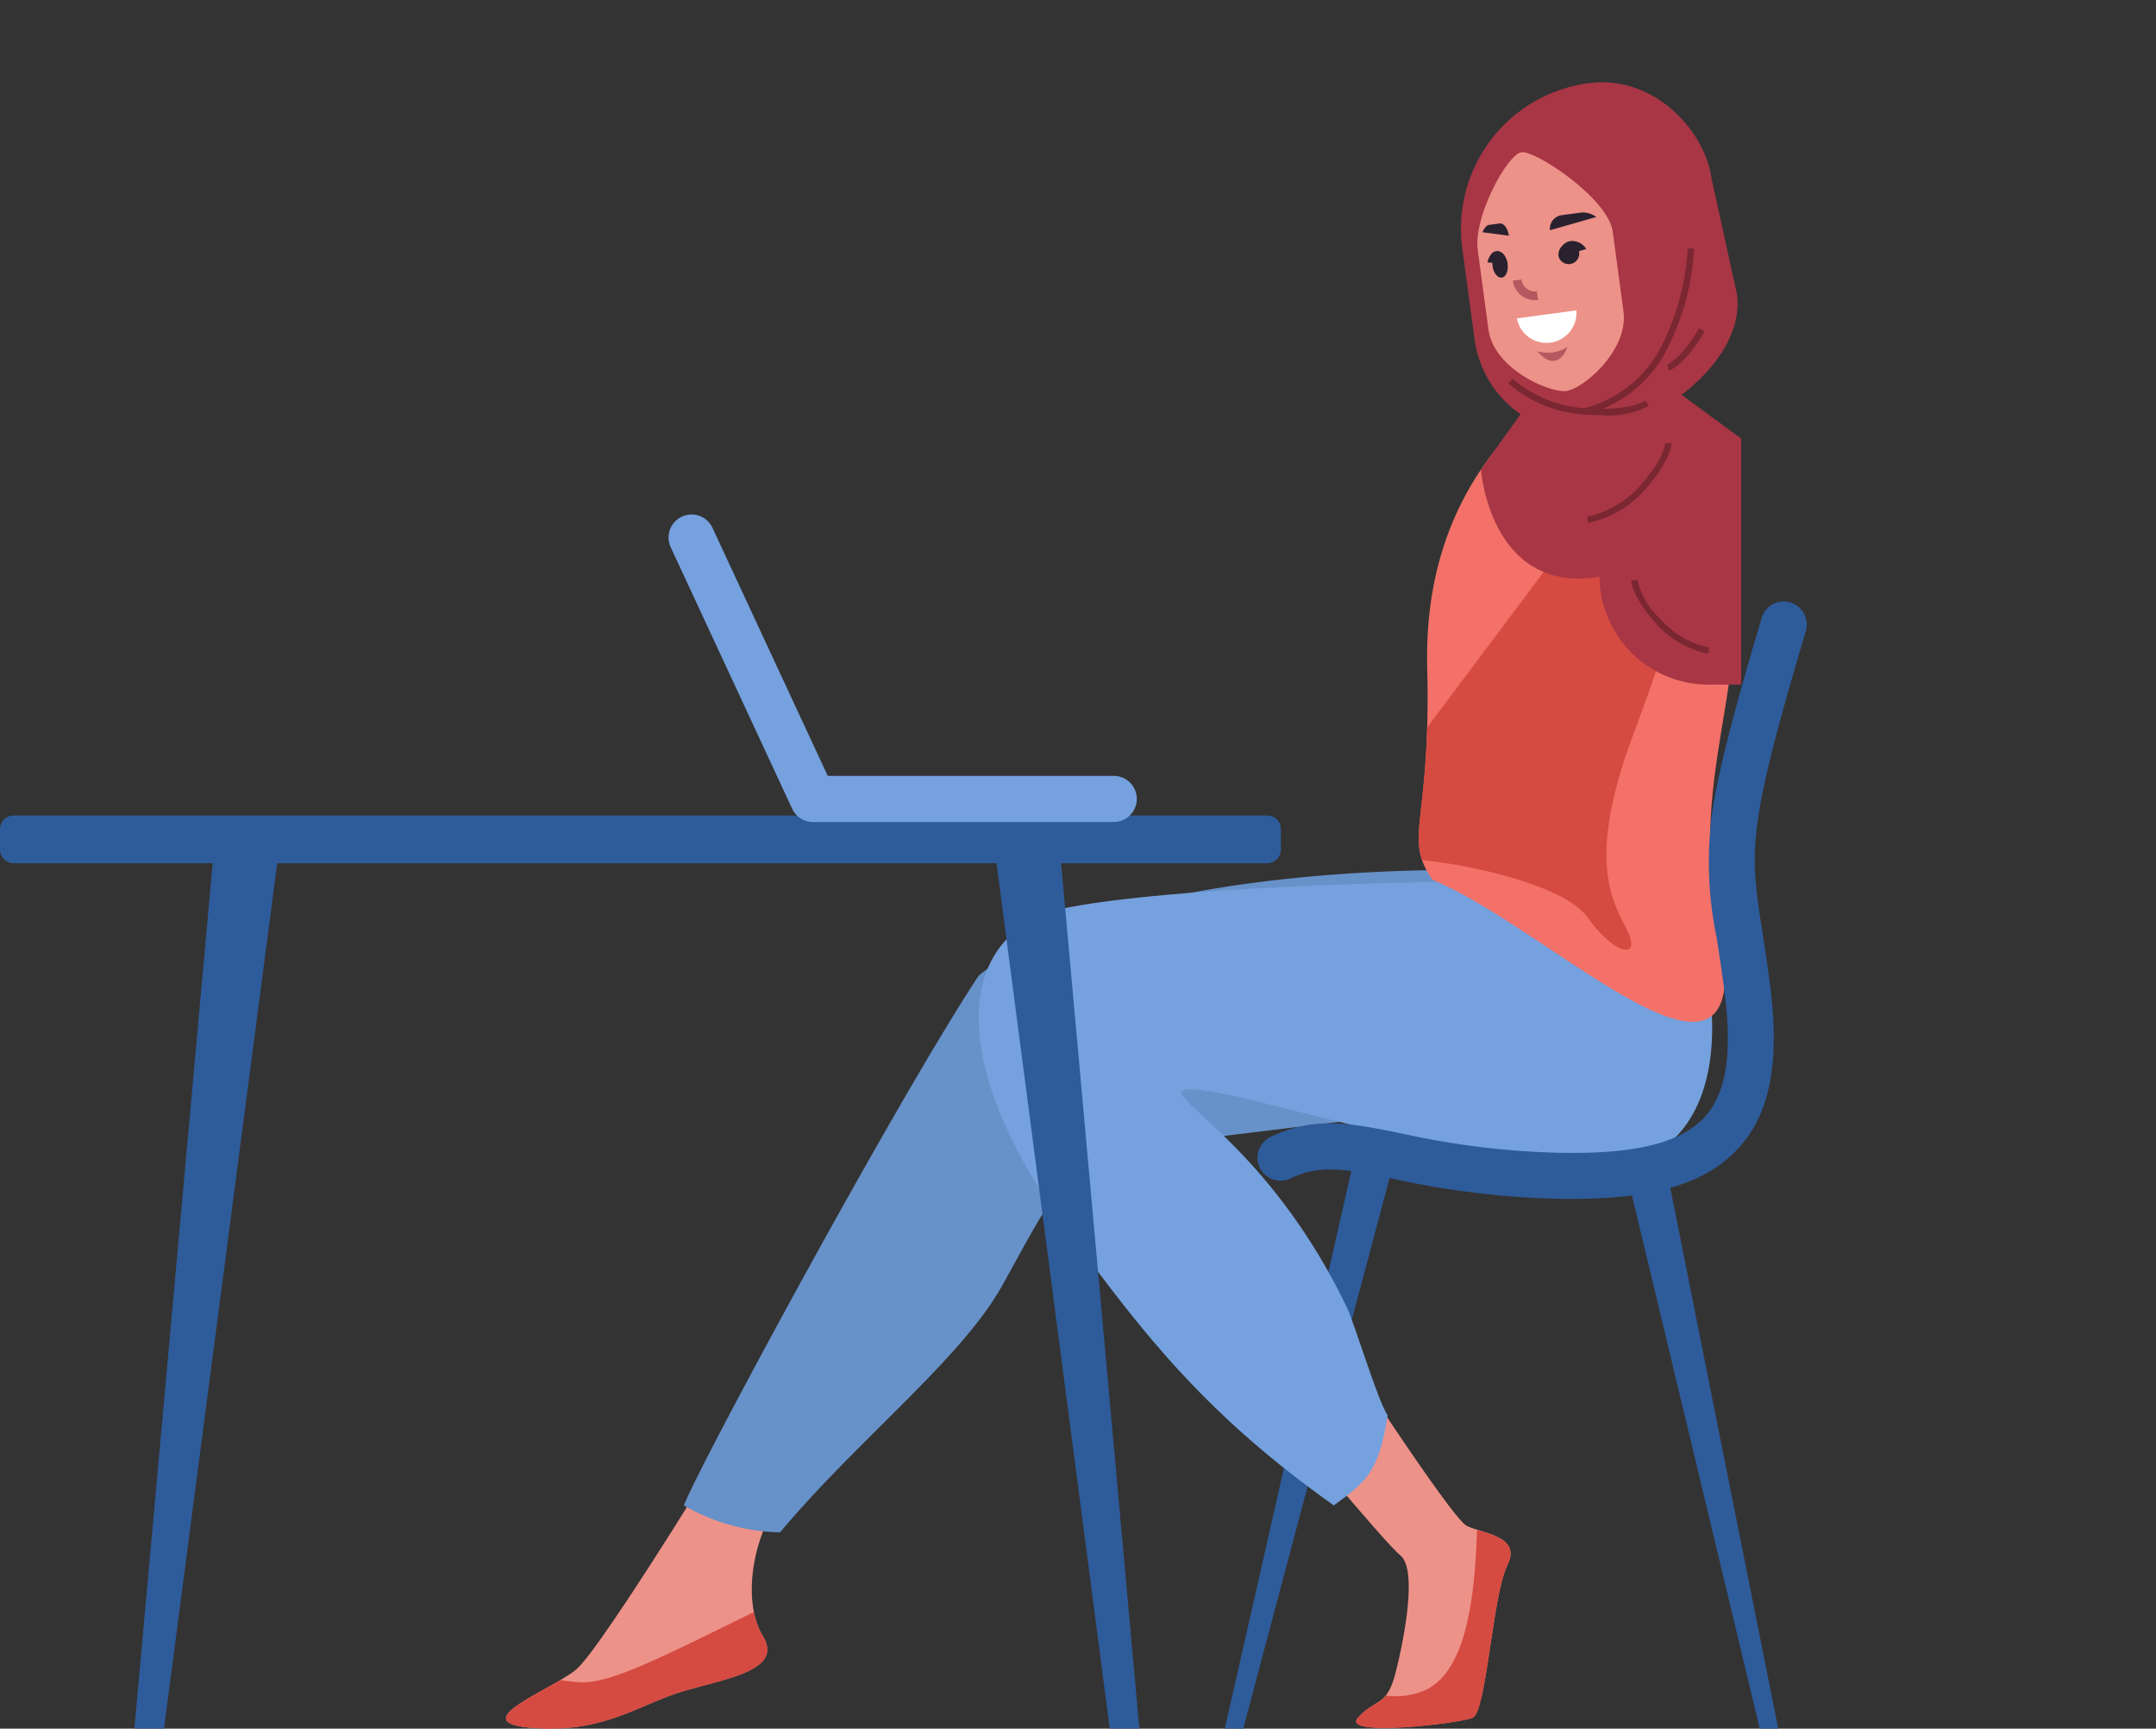 <svg xmlns="http://www.w3.org/2000/svg" xmlns:xlink="http://www.w3.org/1999/xlink" width="136.349" height="109.329" viewBox="0 0 136.349 109.329">
  <rect x="0" y="0" width="136.349" height="109.329" fill="#333333" stroke="none"/>
  <defs>
    <clipPath id="clip-path">
      <rect id="Rectangle_21529" data-name="Rectangle 21529" width="136.349" height="109.329" transform="translate(0 0)" fill="none"/>
    </clipPath>
  </defs>
  <g id="Group_44387" data-name="Group 44387" transform="translate(0 -0.004)">
    <g id="Group_44386" data-name="Group 44386" transform="translate(0 0.004)" clip-path="url(#clip-path)">
      <path id="Path_587257" data-name="Path 587257" d="M80.142,498.73H.863A.863.863,0,0,1,0,497.867v-1.293a.863.863,0,0,1,.863-.863h79.28a.863.863,0,0,1,.863.863v1.293a.863.863,0,0,1-.863.863" transform="translate(0 -444.134)" fill="#2e5b9a"/>
      <path id="Path_587259" data-name="Path 587259" d="M781.895,812.2s7.407,11.5,8.408,12,3.5.625,2.563,2.5-1.313,9.254-2.188,9.629-8.378,1.251-7.253,0,1.818-.625,2.386-2.876,1.366-6.5.3-7.378-7.565-8.753-7.565-8.753Z" transform="translate(-697.543 -727.695)" fill="#ed9289"/>
      <path id="Path_587260" data-name="Path 587260" d="M322.635,859.684s-9,14.84-10.671,16.174-7.17,3.335-2.668,3.668,6.669-1.5,9.5-2.334,6.336-1.334,5-3.5-.78-6.9,2.1-9.9-3.263-4.105-3.263-4.105" transform="translate(-275.563 -770.237)" fill="#ed9289"/>
      <path id="Path_587261" data-name="Path 587261" d="M465.44,528.859s-22.289-.583-31.126,6.669c-5.169,7.837-17.673,30.959-18.645,33.507a12.523,12.523,0,0,0,6.086,1.7c4.919-5.865,11.42-10.935,14.006-15.536,3.186-5.669,4.168-8.5,9.337-9s16.841-2.168,20.342-2.168,0-15.173,0-15.173" transform="translate(-372.42 -473.823)" fill="#6791c9"/>
      <path id="Path_587262" data-name="Path 587262" d="M998.628,749.769h-1.168l-8.378-34.955h2.57Z" transform="translate(-886.17 -640.44)" fill="#2e5b9a"/>
      <path id="Path_587263" data-name="Path 587263" d="M744.456,739.128h1.168l9.614-36.191h-2.57Z" transform="translate(-666.998 -629.799)" fill="#2e5b9a"/>
      <path id="Path_587264" data-name="Path 587264" d="M638.694,514.281l-12.959,2.237s-17.22.158-25.092,1.624c-7.161,1.334-8.217,9.471,0,20.675,4.668,6.365,8.614,11.442,16.684,17.167,2.053-1.507,2.838-2.078,3.406-5.7-.584-.8-2.1-5.813-2.565-6.794-4.464-9.331-10.422-12.724-10.5-13.643,1-1.626,26.5,8.474,31.569,2.533,4.84-5.672-.538-18.1-.538-18.1" transform="translate(-532.975 -460.772)" fill="#75a1de"/>
      <path id="Path_587265" data-name="Path 587265" d="M878.857,231.049a13.56,13.56,0,0,0-10.14,2.523c-2.841,2.9-6.055,7.671-5.858,15.548.25,10-1.548,10.646.328,13.4,7.823,3.231,21.2,17.111,18.052,2.23-2.281-10.775,4.567-18.122-1.311-30.074-.478-.973-2.411-1.329-2.843-2.353" transform="translate(-772.6 -206.877)" fill="#f37168"/>
      <path id="Path_587266" data-name="Path 587266" d="M862.861,274.406c-.152,5.215-.889,6.752-.326,8.387,3.189.326,9.023,1.6,10.481,3.643,1.667,2.334,3.335,2.668,2.557.945s-2.834-4.168.334-12.561,4.669-14.062,1.556-19.9Z" transform="translate(-772.604 -228.399)" fill="#d54a41"/>
      <path id="Path_587270" data-name="Path 587270" d="M784.466,403.658q-.529,0-1.083-.014a53.885,53.885,0,0,1-10.288-1.266c-2.949-.6-4.574-.93-6.465-.026a1.457,1.457,0,1,1-1.256-2.629c2.771-1.324,5.091-.853,8.3-.2a51.33,51.33,0,0,0,9.78,1.209c4.882.122,7.858-.6,9.367-2.276,1.344-1.49,1.737-4,1.238-7.882-.171-1.33-.342-2.437-.493-3.413a23.623,23.623,0,0,1-.359-7.386c.323-2.612,1.188-6.091,3.191-12.836a1.457,1.457,0,1,1,2.793.829c-3.732,12.57-3.543,13.795-2.746,18.947.154.993.328,2.119.5,3.487.616,4.793-.008,8.035-1.964,10.2-2.014,2.233-5.283,3.251-10.519,3.251" transform="translate(-684.996 -327.828)" fill="#2e5b9a"/>
      <path id="Path_587271" data-name="Path 587271" d="M323.247,979.892c-5.974,2.922-9.19,4.6-11.105,4.437-.452-.038-.827-.084-1.141-.133-2.131,1.259-5.531,2.747-1.7,3.031,4.5.333,6.669-1.5,9.5-2.334s6.336-1.334,5-3.5a4.56,4.56,0,0,1-.555-1.5" transform="translate(-275.563 -877.938)" fill="#d54a41"/>
      <path id="Path_587272" data-name="Path 587272" d="M831.96,929.922c-.146,4.73-.8,9.417-3.689,10.3a4.863,4.863,0,0,1-2.084.186c-.455.563-1.01.569-1.755,1.4-1.125,1.251,6.377.375,7.253,0s1.25-7.753,2.188-9.629c.771-1.541-.78-1.9-1.912-2.257" transform="translate(-738.549 -833.167)" fill="#d54a41"/>
      <path id="Path_587273" data-name="Path 587273" d="M434.581,332.454H415.6a1.456,1.456,0,0,1-1.321-.843L406.61,315.1a1.457,1.457,0,1,1,2.642-1.228l7.278,15.664h18.05a1.457,1.457,0,1,1,0,2.913" transform="translate(-364.182 -280.464)" fill="#75a1de"/>
      <path id="Path_587281" data-name="Path 587281" d="M81.678,571.164h1.873l7.286-55.7H86.716Z" transform="translate(-73.179 -461.836)" fill="#2e5b9a"/>
      <path id="Path_587282" data-name="Path 587282" d="M613.659,571.164h-1.873l-7.286-55.7h4.121Z" transform="translate(-541.603 -461.836)" fill="#2e5b9a"/>
      <g id="Group_44411" data-name="Group 44411" transform="translate(92.393 5.205)">
        <path id="Path_585812" data-name="Path 585812" d="M450.606,188.776h2.063V173.223h-8.959v8.658a6.9,6.9,0,0,0,6.9,6.9" transform="translate(-434.948 -150.685)" fill="#a83645"/>
        <path id="Path_585813" data-name="Path 585813" d="M397.351,143.944l5.172,3.809s-.433,6.612-8.131,8.559-8.328-6.6-8.328-6.6l3.119-4.365Z" transform="translate(-384.801 -125.216)" fill="#a83645"/>
        <path id="Path_585815" data-name="Path 585815" d="M384.938,22.142h0a6.863,6.863,0,0,1-7.718-5.885l-.775-5.756A9.283,9.283,0,0,1,384.4.061c4.3-.579,7.417,3.171,7.79,5.94l1.625,7.4c.552,4.094-4.789,8.192-8.882,8.743" transform="translate(-376.36 -0.001)" fill="#a83645"/>
        <path id="Path_585816" data-name="Path 585816" d="M389.9,49.069c-1.093.084-4.539-1.423-4.871-3.888l-.679-5.041c-.283-2.1,1.875-6.056,2.769-6.176s5.487,2.924,5.77,5.026l.679,5.041c.332,2.465-2.575,4.954-3.668,5.038" transform="translate(-383.289 -29.542)" fill="#ed9289"/>
        <path id="Path_585817" data-name="Path 585817" d="M437.772,180.391a6.483,6.483,0,0,0,3.633-2.138c1.62-1.837,1.641-2.862,1.642-2.9l-.4,0c0,.009-.041.942-1.541,2.644a6.2,6.2,0,0,1-3.39,2.007Z" transform="translate(-429.732 -152.53)" fill="#7a2732"/>
        <path id="Path_585818" data-name="Path 585818" d="M464.015,246.712l.056-.4a5.687,5.687,0,0,1-3.109-1.841,4.7,4.7,0,0,1-1.414-2.422l-.4,0c0,.04.02.988,1.514,2.683a5.981,5.981,0,0,0,3.352,1.972" transform="translate(-448.377 -210.561)" fill="#7a2732"/>
        <path id="Path_585819" data-name="Path 585819" d="M405.219,146.381a5.289,5.289,0,0,0,2.99-.588l-.24-.319.12.16-.119-.161c-.009.007-.97.678-3.81.467a7.727,7.727,0,0,1-4.566-1.865l-.282.284a8.011,8.011,0,0,0,4.818,1.98c.4.03.759.042,1.089.042" transform="translate(-396.325 -125.33)" fill="#7a2732"/>
        <path id="Path_585820" data-name="Path 585820" d="M476.737,122.21c.04-.014,1.006-.359,2.234-2.478l-.346-.2c-1.138,1.962-2.01,2.3-2.019,2.3Z" transform="translate(-463.564 -103.98)" fill="#7a2732"/>
        <path id="Path_585821" data-name="Path 585821" d="M436.249,91.248a7.84,7.84,0,0,0,5.037-3.867,15.777,15.777,0,0,0,1.85-6.625l-.4-.008a15.669,15.669,0,0,1-1.8,6.44,7.554,7.554,0,0,1-4.76,3.667Z" transform="translate(-428.393 -70.242)" fill="#7a2732"/>
        <path id="Path_585822" data-name="Path 585822" d="M403.168,97.162a1.423,1.423,0,0,1-1.6-1.221l.546-.073a.872.872,0,0,0,.979.748Z" transform="translate(-398.291 -83.395)" fill="#b3595f"/>
        <path id="Path_585823" data-name="Path 585823" d="M422.52,63.515l-2.93.837a.864.864,0,0,1,.759-.956l1.245-.166a1.406,1.406,0,0,1,.925.286" transform="translate(-413.959 -54.996)" fill="#2a212e"/>
        <path id="Path_585824" data-name="Path 585824" d="M386.837,69.148l1.669.222c-.062-.464-.323-.812-.582-.777l-.671.09c-.259.035-.416.465-.416.465" transform="translate(-385.474 -59.666)" fill="#2a212e"/>
        <path id="Path_585825" data-name="Path 585825" d="M413.416,128.918a2.308,2.308,0,0,0,1.913-.269s-.578,1.8-1.913.269" transform="translate(-408.594 -111.911)" fill="#b3595f"/>
        <path id="Path_585826" data-name="Path 585826" d="M403.552,111.372a1.9,1.9,0,0,0,3.761-.507Z" transform="translate(-400.014 -96.44)" fill="#fff"/>
        <path id="Path_585827" data-name="Path 585827" d="M423.855,79.045a.666.666,0,1,0,.539-.882.739.739,0,0,0-.539.882" transform="translate(-417.668 -67.989)" fill="#2a212e"/>
        <path id="Path_585828" data-name="Path 585828" d="M424.384,78.1l1.673-.5a1.06,1.06,0,0,0-1.022-.5c-.742.157-.652,1-.652,1" transform="translate(-418.132 -67.058)" fill="#2a212e"/>
        <path id="Path_585829" data-name="Path 585829" d="M390.507,82.842l-1.277-.1s.128-.7.6-.719c.552-.018.681.82.681.82" transform="translate(-387.555 -71.35)" fill="#2a212e"/>
        <path id="Path_585830" data-name="Path 585830" d="M391.618,83.551c.059.439.321.766.585.731s.43-.421.371-.86-.321-.766-.585-.731-.43.42-.371.859" transform="translate(-389.622 -71.93)" fill="#2a212e"/>
      </g>
    </g>
  </g>
</svg>
